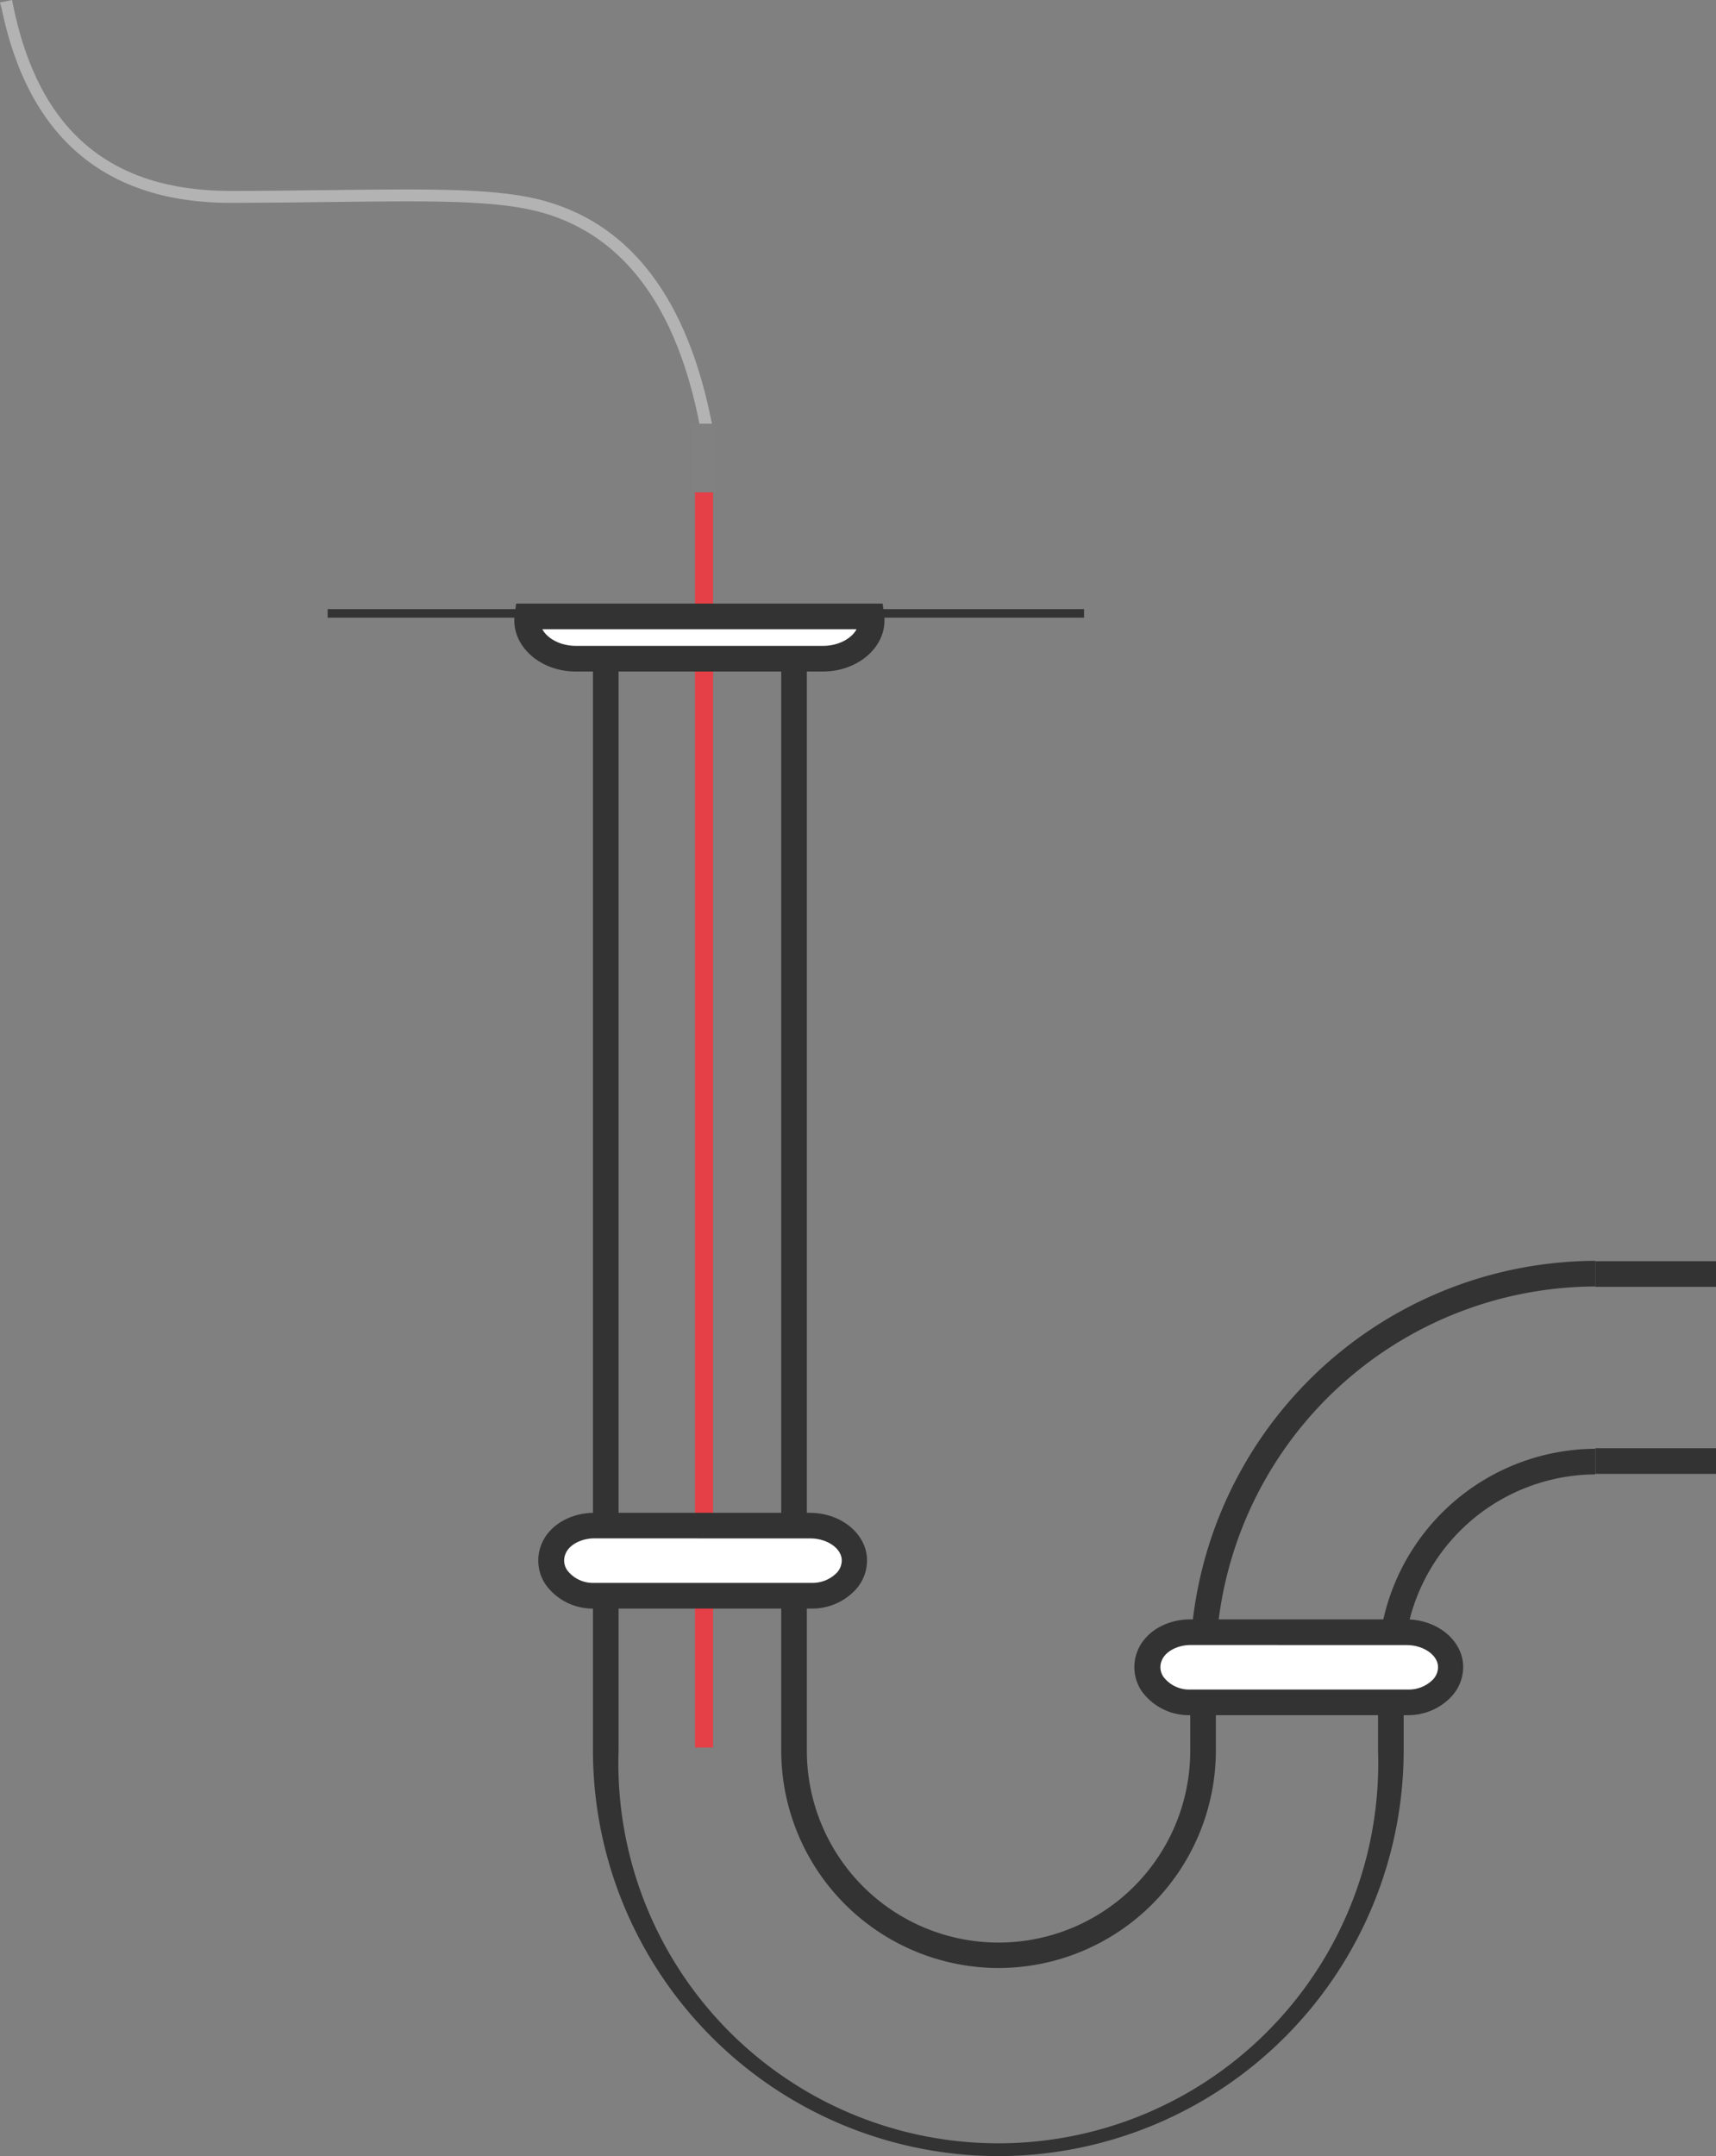 <svg xmlns="http://www.w3.org/2000/svg" viewBox="0 0 284.54 357.4"><rect x="0" y="0" width="284.54" height="357.4" fill="#808080" stroke="none"/><defs><style>.cls-1{fill:#333;}.cls-2{fill:#fff;}.cls-3{fill:#e54047;}.cls-4{fill:#b3b3b3;}.cls-5{fill:#818181;}</style></defs><title>Asset 1</title><g id="Layer_2" data-name="Layer 2"><g id="Layer_1-2" data-name="Layer 1"><path class="cls-1" d="M165.54,357.4a67.29,67.29,0,0,1-67.22-67.22v-180h4.25v180a63,63,0,1,0,125.93,0v-15h4.25v15A67.29,67.29,0,0,1,165.54,357.4Zm0-31.18a36.08,36.08,0,0,1-36-36v-180h4.25v180a31.78,31.78,0,0,0,63.57,0v-15h4.25v15A36.08,36.08,0,0,1,165.54,326.22Z"></path><path class="cls-1" d="M232.76,275.55l-4.25-.08a36.22,36.22,0,0,1,36-35.32v4.25A31.94,31.94,0,0,0,232.76,275.55Zm-31.18,0-4.25,0A67.43,67.43,0,0,1,264.54,209v4.25A63.16,63.16,0,0,0,201.58,275.54Z"></path><rect class="cls-1" x="264.54" y="209.06" width="20" height="4.25"></rect><rect class="cls-1" x="264.54" y="240.06" width="20" height="4.25"></rect><path class="cls-2" d="M240.53,276c-.25-3.09-3.56-5.41-7.34-5.41H197.41c-3,0-5.86,1.55-6.78,3.92-1.56,4,2.07,7.71,6.73,7.71h36.07C237.52,282.18,240.8,279.36,240.53,276Z"></path><path class="cls-1" d="M233.44,284.31H197.36a9.65,9.65,0,0,1-8-3.91,7.12,7.12,0,0,1-.76-6.69c1.23-3.16,4.75-5.28,8.77-5.28h35.77c5,0,9.12,3.24,9.46,7.37h0a7.21,7.21,0,0,1-2,5.5A9.81,9.81,0,0,1,233.44,284.31Zm-36-11.63c-2.2,0-4.22,1.08-4.8,2.57a2.81,2.81,0,0,0,.31,2.75,5.36,5.36,0,0,0,4.45,2.06h36.07a5.63,5.63,0,0,0,4.11-1.63,3,3,0,0,0,.86-2.28h0c-.16-1.91-2.5-3.46-5.22-3.46Z"></path><rect class="cls-3" x="115.24" y="73.86" width="3" height="215.82"></rect><path class="cls-4" d="M116.19,71.36l-.19-1c-3.78-19.43-12.54-31.24-26-35.09-7.37-2.11-18-2-35.6-1.78-4.75.06-10,.12-15.88.14h-.26c-20.81,0-33.6-10.85-38-32.26L0,.41,2,0l.2,1C6.43,21.61,18.23,31.64,38.22,31.65h.26c5.85,0,11.11-.09,15.86-.14,17.79-.21,28.53-.33,36.18,1.86C104.79,37.44,114,49.76,118,70l.19,1Z"></path><rect class="cls-5" x="114.74" y="70.23" width="4" height="11.38"></rect><path class="cls-2" d="M141.68,258.3c-.25-3.09-3.56-5.41-7.34-5.41H98.57c-3,0-5.86,1.55-6.78,3.92-1.56,4,2.07,7.71,6.73,7.71H134.6C138.67,264.51,142,261.69,141.68,258.3Z"></path><path class="cls-1" d="M134.6,266.64H98.52a9.64,9.64,0,0,1-8-3.91,7.12,7.12,0,0,1-.76-6.69c1.23-3.15,4.75-5.27,8.76-5.27h35.77c5,0,9.12,3.24,9.46,7.37h0a7.21,7.21,0,0,1-2,5.5A9.8,9.8,0,0,1,134.6,266.64ZM98.57,255c-2.2,0-4.22,1.08-4.8,2.57a2.81,2.81,0,0,0,.31,2.75,5.36,5.36,0,0,0,4.45,2.06H134.6a5.63,5.63,0,0,0,4.11-1.63,3,3,0,0,0,.86-2.28h0c-.16-1.91-2.5-3.46-5.22-3.46Z"></path><path class="cls-2" d="M87.46,102.18a5.05,5.05,0,0,0,0,.65c0,3.5,3.62,6.35,8.07,6.35h41c4.45,0,8.07-2.85,8.07-6.35a5.05,5.05,0,0,0,0-.65Z"></path><path class="cls-1" d="M136.47,111.31h-41c-5.62,0-10.19-3.8-10.19-8.48a7.25,7.25,0,0,1,.06-.92l.24-1.86h60.78l.24,1.86a7.24,7.24,0,0,1,.06.92C146.67,107.5,142.09,111.31,136.47,111.31Zm-46.54-7c.86,1.59,3.06,2.75,5.55,2.75h41c2.49,0,4.69-1.16,5.55-2.75Z"></path><rect class="cls-1" x="54.33" y="100.97" width="125.42" height="1.42"></rect></g></g></svg>